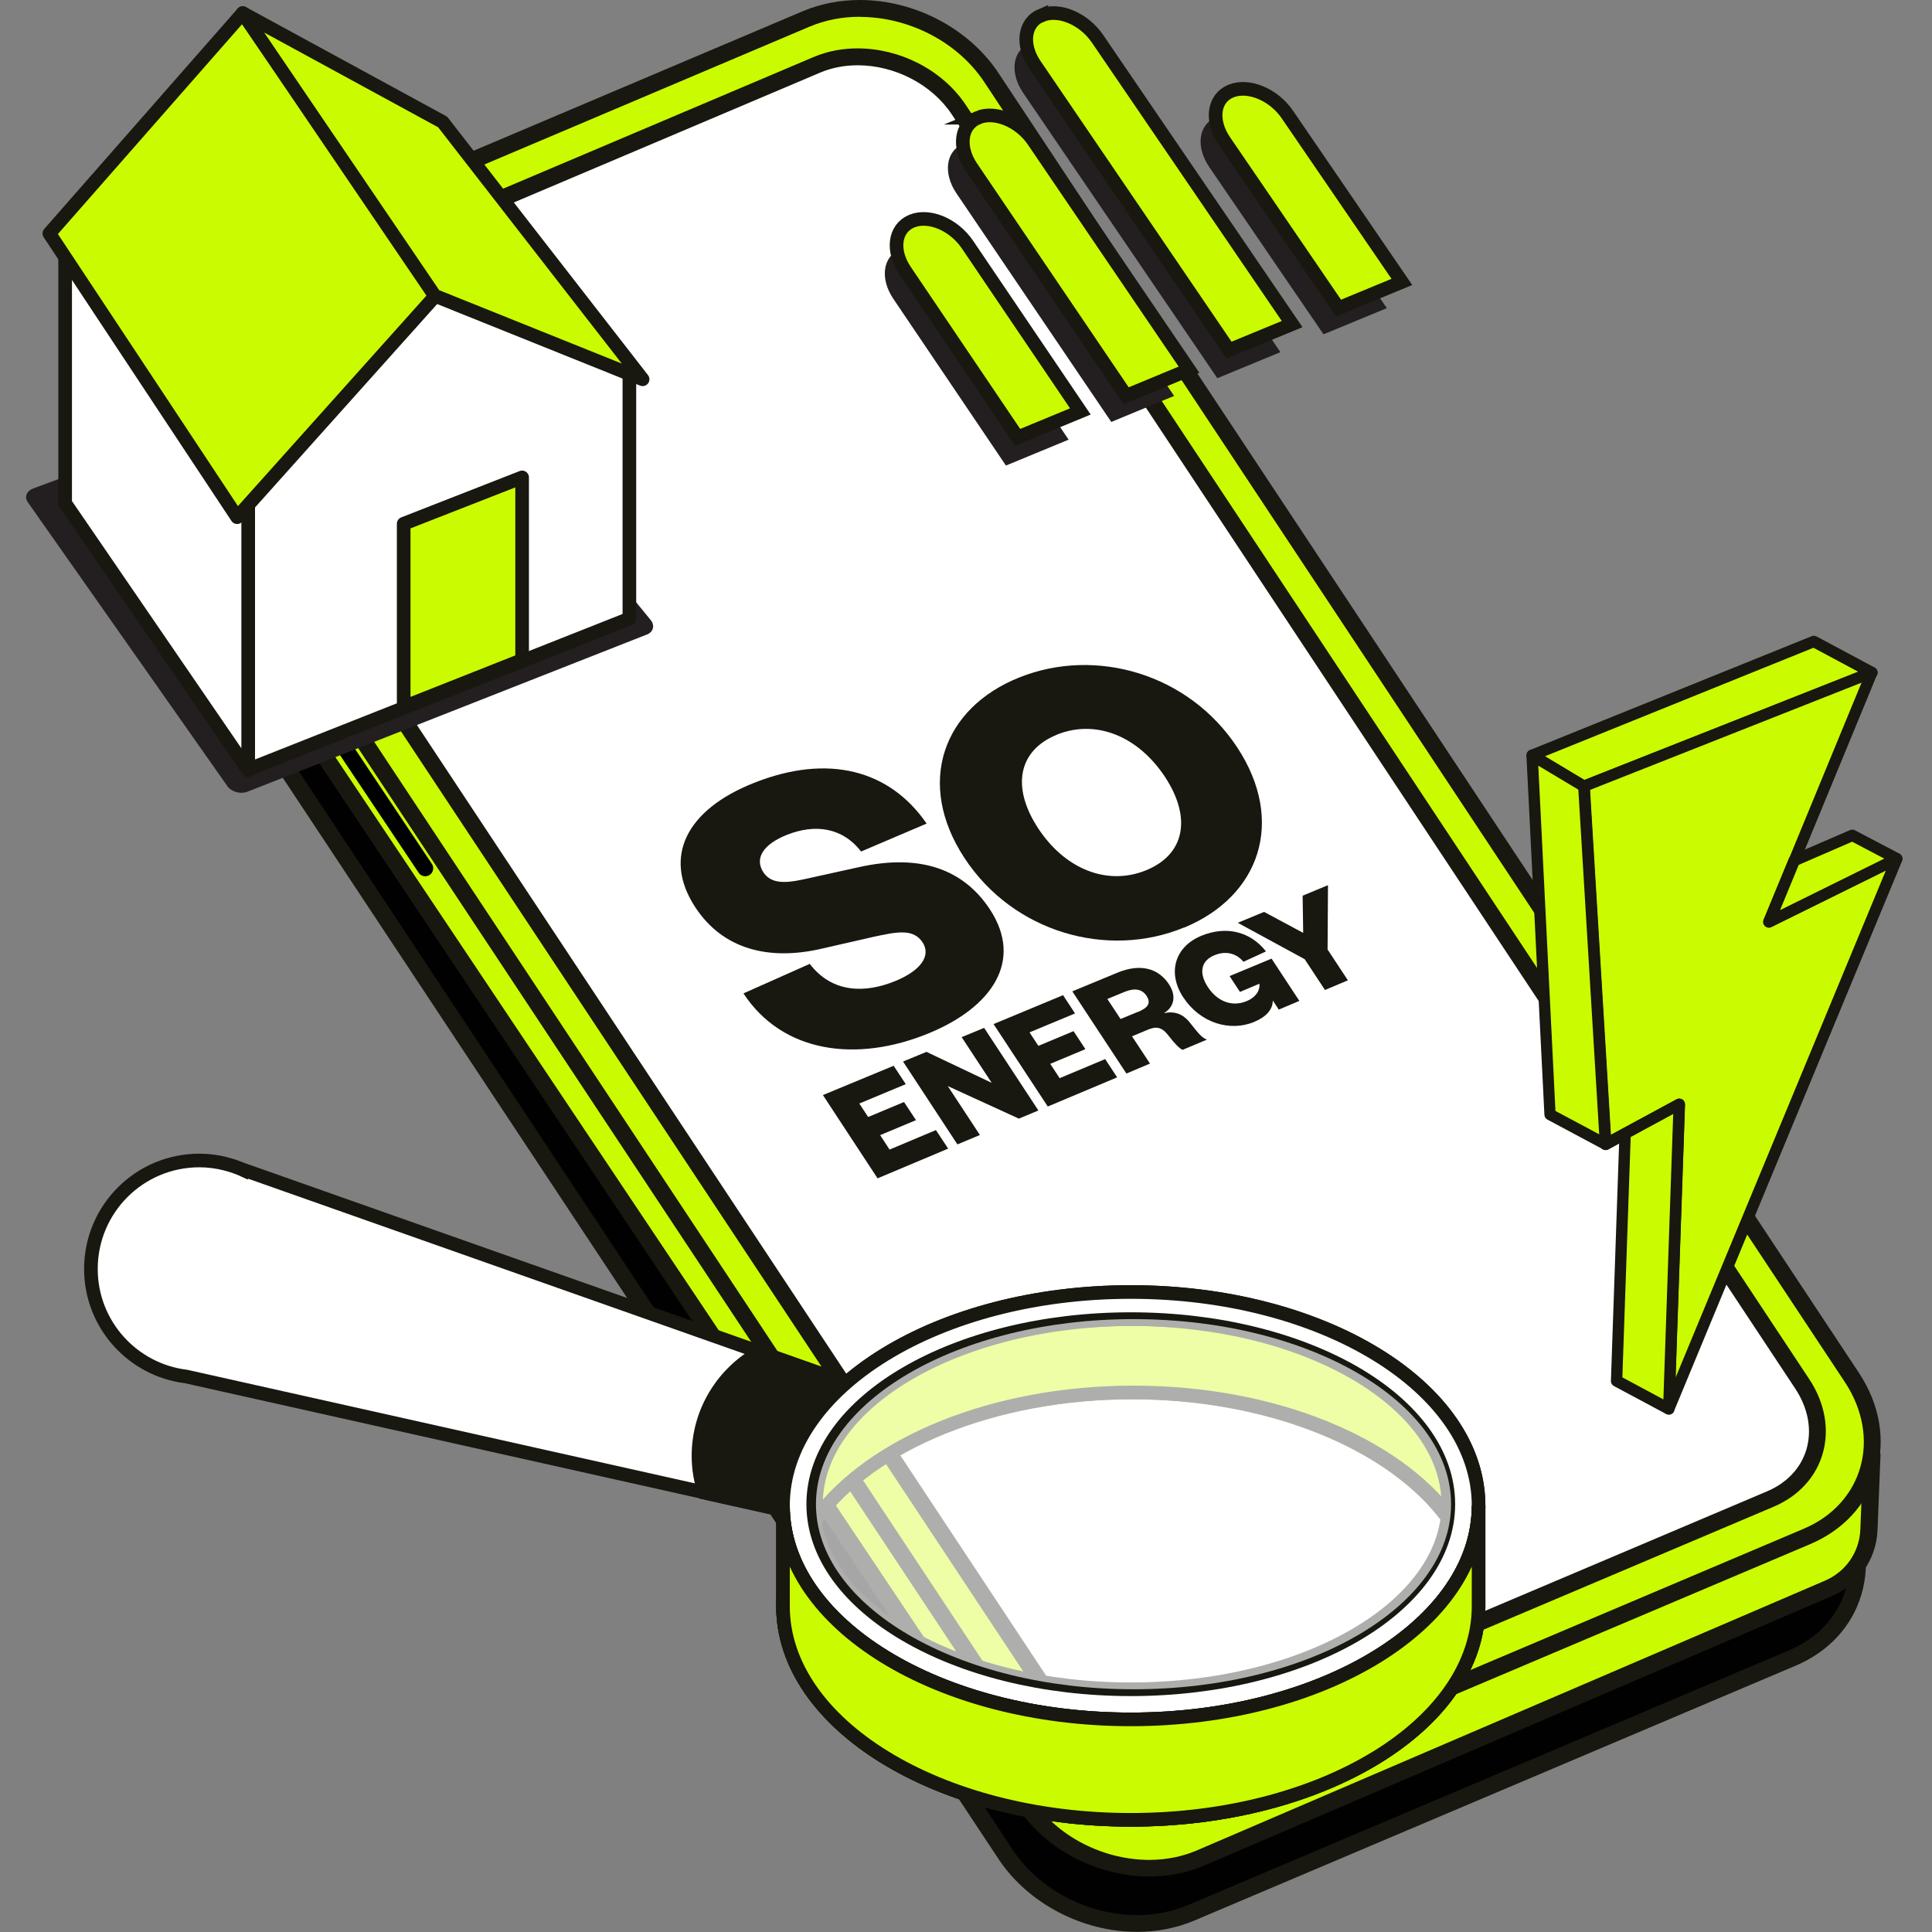 <svg width="190" height="190" viewBox="0 0 190 190" fill="none" xmlns="http://www.w3.org/2000/svg">
<rect x="0" y="0" width="190" height="190" fill="#808080" stroke="none"/>
<g clip-path="url(#clip0_6432_2)">
<path d="M111.835 189.169C106.715 189.169 101.635 186.502 98.915 182.387L14.288 54.537C12.345 51.615 11.782 48.331 12.693 45.329C13.565 42.447 15.696 40.155 18.684 38.895L77.859 13.819C79.494 13.121 81.263 12.773 83.139 12.773C88.259 12.773 93.339 15.44 96.06 19.555L180.686 147.392C182.616 150.314 183.192 153.598 182.281 156.6C181.41 159.482 179.279 161.76 176.29 163.033L117.129 188.11C115.494 188.794 113.725 189.156 111.848 189.156L111.835 189.169Z" fill="#010101"/>
<path d="M83.139 13.604C87.857 13.604 92.709 15.99 95.376 20.011L180.002 147.848C183.634 153.33 181.825 159.803 175.968 162.283L116.807 187.36C115.253 188.016 113.564 188.338 111.848 188.338C107.13 188.338 102.279 185.952 99.612 181.931L14.985 54.094C11.353 48.612 13.162 42.139 19.02 39.659L78.18 14.582C79.735 13.926 81.424 13.604 83.139 13.604ZM83.139 11.942C81.156 11.942 79.266 12.317 77.537 13.041L18.363 38.131C15.133 39.498 12.841 41.978 11.889 45.087C10.911 48.344 11.514 51.856 13.578 54.992L98.204 182.829C101.086 187.172 106.42 189.987 111.822 189.987C113.805 189.987 115.695 189.611 117.424 188.888L176.585 163.811C179.815 162.444 182.107 159.977 183.045 156.855C184.023 153.598 183.42 150.086 181.356 146.95L96.757 19.099C93.875 14.757 88.541 11.942 83.139 11.942Z" fill="#181710"/>
<path d="M175.593 148.652L118.469 172.858C113.336 175.029 106.608 172.898 103.418 168.1L19.958 42.032C16.781 37.233 18.363 31.577 23.496 29.393L80.62 5.173C85.753 3.002 92.481 5.133 95.671 9.931L179.131 136.013C182.308 140.811 180.726 146.467 175.593 148.652Z" fill="white"/>
<path d="M177.965 149.496L117.933 174.868C112.076 177.347 104.37 174.921 100.737 169.426L16.125 41.589C15.548 40.731 13.993 37.072 13.685 36.174L13.712 44.444C13.712 46.24 14.262 48.009 15.253 49.51L100.737 177.321C104.37 182.802 112.063 185.242 117.933 182.762L179.774 156.211C182.08 155.219 183.621 153.008 183.742 150.515L184.037 143.103C183.179 145.422 180.619 148.384 177.952 149.51L177.965 149.496Z" fill="#CBFB00"/>
<path d="M113.068 184.545C108.069 184.545 102.922 182.025 100.107 177.777L14.61 49.966C13.511 48.331 12.935 46.414 12.921 44.444L12.895 36.175C12.895 35.773 13.189 35.424 13.591 35.357C13.993 35.29 14.382 35.518 14.516 35.907C14.838 36.845 16.366 40.383 16.862 41.134L101.488 168.971C104.906 174.131 112.157 176.436 117.665 174.104L177.697 148.733C180.217 147.674 182.576 144.819 183.326 142.795C183.474 142.42 183.862 142.192 184.264 142.272C184.666 142.353 184.948 142.715 184.935 143.117L184.64 150.542C184.492 153.383 182.777 155.849 180.163 156.962L118.322 183.513C116.673 184.21 114.877 184.545 113.068 184.545ZM14.57 40.289V44.444C14.583 46.093 15.079 47.688 15.991 49.055L101.474 176.865C104.892 182.025 112.143 184.331 117.652 181.999L179.48 155.447C181.503 154.576 182.844 152.673 182.951 150.462L183.112 146.36C181.852 147.969 180.136 149.496 178.313 150.26L118.282 175.632C112.076 178.259 103.914 175.686 100.081 169.882L15.481 42.045C15.267 41.71 14.932 41.053 14.57 40.289Z" fill="#181710"/>
<path d="M113.58 177.409C108.46 177.409 103.381 174.742 100.646 170.628L16.02 42.777C14.077 39.855 13.514 36.571 14.425 33.569C15.297 30.688 17.428 28.396 20.416 27.136L79.59 2.045C81.226 1.348 82.995 1 84.871 1C89.991 1 95.071 3.667 97.792 7.782L182.418 135.619C184.361 138.541 184.924 141.825 184.013 144.827C183.142 147.709 181.01 150 178.022 151.26L118.861 176.337C117.226 177.021 115.457 177.383 113.58 177.383V177.409ZM84.657 5.771C83.236 5.771 81.896 6.04 80.676 6.549L23.915 30.607C21.743 31.532 20.202 33.167 19.572 35.231C18.915 37.402 19.344 39.788 20.765 41.946L103.702 167.237C105.793 170.4 109.693 172.437 113.647 172.437C115.068 172.437 116.408 172.169 117.628 171.66L174.389 147.601C176.561 146.677 178.102 145.041 178.732 142.977C179.389 140.806 178.96 138.42 177.539 136.262L94.615 10.972C92.524 7.809 88.624 5.771 84.67 5.771H84.657Z" fill="#CBFB00"/>
<path d="M84.56 1.662C89.278 1.662 94.13 4.048 96.797 8.069L181.423 135.906C185.055 141.388 183.246 147.861 177.389 150.341L118.228 175.418C116.673 176.074 114.985 176.396 113.269 176.396C108.551 176.396 103.699 174.01 101.032 169.989L16.406 42.139C12.774 36.657 14.583 30.183 20.44 27.704L79.601 2.627C81.156 1.97 82.844 1.649 84.56 1.649M113.336 173.086C114.824 173.086 116.285 172.817 117.652 172.241L174.413 148.183C179.52 146.025 181.088 140.396 177.925 135.624L94.987 10.334C92.669 6.835 88.447 4.758 84.346 4.758C82.858 4.758 81.397 5.026 80.03 5.602L23.282 29.661C18.189 31.819 16.607 37.448 19.77 42.219L102.708 167.51C105.026 171.008 109.248 173.086 113.349 173.086M84.56 0C82.576 0 80.686 0.375 78.957 1.099L19.797 26.176C16.567 27.543 14.275 30.023 13.323 33.132C12.345 36.389 12.948 39.901 15.012 43.037L99.638 170.874C102.52 175.217 107.854 178.031 113.256 178.031C115.239 178.031 117.129 177.656 118.858 176.932L178.019 151.855C181.249 150.488 183.541 148.009 184.492 144.899C185.471 141.642 184.881 138.131 182.803 134.994L98.177 7.157C95.296 2.815 89.961 0 84.56 0ZM113.336 171.437C109.65 171.437 106.018 169.547 104.075 166.598L21.151 41.308C19.864 39.364 19.475 37.22 20.052 35.29C20.601 33.467 21.968 32.02 23.925 31.189L80.686 7.13C81.799 6.661 83.032 6.42 84.346 6.42C88.031 6.42 91.663 8.323 93.607 11.258L176.544 136.549C177.831 138.493 178.22 140.637 177.643 142.567C177.094 144.39 175.727 145.837 173.77 146.668L117.008 170.727C115.896 171.196 114.663 171.437 113.349 171.437H113.336Z" fill="#181710"/>
<path d="M42.582 85.564C42.434 86.234 41.55 86.395 41.175 85.832L28.294 66.572C28.174 66.398 28.134 66.184 28.187 65.969C28.335 65.299 29.219 65.138 29.595 65.701L42.475 84.961C42.595 85.135 42.636 85.35 42.582 85.564Z" fill="#010101"/>
<path d="M79.628 94.785C81.866 97.707 85.123 97.681 88.058 96.474C90.538 95.456 91.597 93.995 90.725 92.668C89.8 91.261 88.098 91.663 85.847 92.145L80.499 93.365C75.66 94.41 71.13 93.432 68.369 89.21C65.153 84.304 67.471 79.64 74.132 77C81.464 74.078 87.522 75.74 91.127 80.994L84.681 83.742C82.844 81.356 80.124 81.007 77.376 82.106C75.004 83.058 74.2 84.439 75.071 85.779C75.794 86.878 77.094 86.891 78.917 86.502L84.453 85.283C90.551 83.916 94.773 85.524 97.346 89.424C100.684 94.504 97.534 99.048 91.395 101.594C84.198 104.57 76.934 103.524 73.114 97.694L79.614 94.799L79.628 94.785Z" fill="#181710"/>
<path d="M103.967 72.242C100.134 73.783 99.437 77.402 102.091 81.45C104.745 85.497 108.913 87.146 112.733 85.578C116.539 84.01 117.209 80.404 114.556 76.383C111.902 72.376 107.76 70.714 103.954 72.242H103.967ZM116.459 91.207C108.953 94.317 99.678 91.73 94.853 84.385C90.028 77.04 92.709 69.615 100.268 66.613C107.76 63.624 116.901 66.251 121.673 73.502C126.444 80.753 123.911 88.138 116.459 91.221V91.207Z" fill="#181710"/>
<path d="M97.534 106.5L94.572 101.996L96.783 101.085L102.118 109.207L100.201 110.011L93.205 106.808L96.368 111.62L94.156 112.544L88.809 104.395L91.114 103.444L97.547 106.5H97.534Z" fill="#181710"/>
<path d="M111.888 99.53C112.88 99.115 113.242 98.672 112.746 97.922C112.317 97.278 111.594 97.131 110.588 97.547L108.9 98.243L110.2 100.214L111.888 99.517V99.53ZM116.298 103.243C115.976 103.095 115.534 102.653 114.918 101.849C114.247 100.964 113.684 100.938 112.894 101.259L111.326 101.916L113.095 104.597L110.776 105.575L105.455 97.493L109.891 95.657C112.157 94.719 113.926 95.228 114.958 96.796C115.735 97.975 115.44 99.061 114.462 99.637C115.48 99.423 116.311 99.678 117.022 100.576C117.933 101.728 118.215 102.063 118.697 102.238L116.311 103.243H116.298Z" fill="#181710"/>
<path d="M116.365 98.083C114.743 95.603 115.601 93.084 118.121 92.038C120.641 90.993 123 91.649 124.501 93.566L122.289 94.585C121.592 93.754 120.56 93.472 119.434 93.941C118.067 94.504 117.893 95.71 118.791 97.078C119.689 98.445 121.123 99.075 122.624 98.445C123.388 98.123 123.924 97.52 123.857 96.743L121.941 97.547L120.922 95.992L125.05 94.276L127.784 98.431L125.761 99.289L125.171 98.391C125.171 99.329 124.46 100.026 123.348 100.495C120.949 101.501 118.014 100.589 116.379 98.096L116.365 98.083Z" fill="#181710"/>
<path d="M128.106 88.084L130.599 87.052L130.559 93.378L132.556 96.407L130.304 97.359L128.307 94.33L121.726 90.751L124.313 89.679L128.16 91.743L128.106 88.098V88.084Z" fill="#181710"/>
<path d="M108.685 104.154L104.209 106.031L103.284 104.623L106.742 103.176L105.576 101.407L102.118 102.854L101.247 101.527L105.723 99.664L104.544 97.868L97.708 100.71L103.043 108.818L109.865 105.95L108.685 104.154Z" fill="#181710"/>
<path d="M92.039 111.137L87.482 113.054L86.557 111.633L90.082 110.159L88.903 108.376L85.377 109.85L84.506 108.524L89.077 106.62L87.884 104.811L80.928 107.693L86.302 115.882L93.245 112.96L92.052 111.151L92.039 111.137Z" fill="#181710"/>
<path d="M88.5 24.527C86.812 25.238 86.517 27.409 87.857 29.392L98.928 45.784L105.093 43.238L93.996 26.833C92.655 24.849 90.203 23.817 88.5 24.527Z" fill="#231F20"/>
<path d="M94.706 14.154C93.017 14.864 92.722 17.035 94.063 19.019L109.288 41.496L115.467 38.936L100.188 16.446C98.847 14.462 96.381 13.443 94.693 14.154H94.706Z" fill="#231F20"/>
<path d="M101.26 4.262C99.558 4.973 99.276 7.157 100.617 9.128L119.716 37.193L125.921 34.633L106.769 6.554C105.415 4.584 102.949 3.552 101.26 4.276V4.262Z" fill="#231F20"/>
<path d="M119.568 11.54C117.853 12.25 117.571 14.435 118.925 16.432L130.157 32.877L136.389 30.304L125.131 13.845C123.777 11.862 121.284 10.83 119.568 11.54Z" fill="#231F20"/>
<path d="M111.205 178.969C130.096 178.969 145.409 169.56 145.409 157.954C145.409 146.347 130.096 136.938 111.205 136.938C92.314 136.938 77.001 146.347 77.001 157.954C77.001 169.56 92.314 178.969 111.205 178.969Z" stroke="#181710" stroke-width="1.34" stroke-miterlimit="10"/>
<path d="M111.473 136.938C125.318 136.938 137.233 141.991 142.608 149.255C142.662 148.813 142.702 148.371 142.702 147.928C142.702 137.876 128.723 129.727 111.473 129.727C94.224 129.727 80.244 137.876 80.244 147.928C80.244 148.371 80.284 148.813 80.338 149.255C85.726 141.991 97.641 136.938 111.473 136.938Z" fill="#CBFB00" stroke="#181710" stroke-width="1.34" stroke-miterlimit="10"/>
<path d="M24.059 115.118C23.483 114.85 22.88 114.635 22.25 114.474L22.169 114.448C21.352 114.247 20.494 114.126 19.609 114.126C13.712 114.126 8.941 118.897 8.941 124.795C8.941 130.236 13.028 134.726 18.296 135.37L77.912 148.706L79.976 142.393L83.93 136.214L24.073 115.091L24.059 115.118Z" fill="white" stroke="#181710" stroke-width="1.34" stroke-miterlimit="10"/>
<path d="M68.691 143.17C68.691 144.443 68.905 145.65 69.281 146.802L76.907 148.505L78.368 147.231L79.976 142.42L83.93 136.241L74.736 132.997C71.144 134.968 68.691 138.787 68.691 143.17Z" fill="#181710" stroke="#181710" stroke-width="1.34" stroke-miterlimit="10"/>
<path d="M111.205 169.091C130.096 169.091 145.409 159.682 145.409 148.076C145.409 136.469 130.096 127.06 111.205 127.06C92.314 127.06 77.001 136.469 77.001 148.076C77.001 159.682 92.314 169.091 111.205 169.091Z" stroke="#181710" stroke-width="1.34" stroke-miterlimit="10"/>
<path d="M111.205 127.06C92.307 127.06 77.001 136.469 77.001 148.076C77.001 159.683 92.32 169.091 111.205 169.091C130.09 169.091 145.409 159.683 145.409 148.076C145.409 136.469 130.09 127.06 111.205 127.06ZM111.205 166.129C93.955 166.129 79.976 157.98 79.976 147.928C79.976 137.876 93.955 129.727 111.205 129.727C128.455 129.727 142.434 137.876 142.434 147.928C142.434 157.98 128.455 166.129 111.205 166.129Z" fill="white" stroke="#181710" stroke-width="1.34" stroke-miterlimit="10"/>
<path d="M111.205 169.091C92.307 169.091 77.001 159.683 77.001 148.076V157.954C77.001 169.56 92.32 178.969 111.205 178.969C130.09 178.969 145.409 169.56 145.409 157.954V148.076C145.409 159.683 130.09 169.091 111.205 169.091Z" fill="white" stroke="#181710" stroke-width="1.34" stroke-miterlimit="10"/>
<path d="M111.205 169.091C92.307 169.091 77.001 159.683 77.001 148.076V157.954C77.001 169.56 92.32 178.969 111.205 178.969C130.09 178.969 145.409 169.56 145.409 157.954V148.076C145.409 159.683 130.09 169.091 111.205 169.091Z" fill="#CBFB00" stroke="#181710" stroke-width="1.34" stroke-miterlimit="10"/>
<path opacity="0.65" d="M111.473 166.129C128.72 166.129 142.702 157.98 142.702 147.928C142.702 137.876 128.72 129.727 111.473 129.727C94.226 129.727 80.244 137.876 80.244 147.928C80.244 157.98 94.226 166.129 111.473 166.129Z" fill="white"/>
<path d="M89.653 21.753C87.964 22.463 87.669 24.634 89.01 26.618L100.081 43.01L106.246 40.463L95.148 24.058C93.808 22.075 91.355 21.043 89.653 21.753Z" fill="#CBFB00" stroke="#181710" stroke-width="1.34" stroke-miterlimit="10"/>
<path d="M96.17 11.575C94.481 12.286 94.186 14.457 95.526 16.44L110.752 38.917L116.931 36.357L101.652 13.867C100.311 11.883 97.845 10.865 96.156 11.575H96.17Z" fill="#CBFB00" stroke="#181710" stroke-width="1.34" stroke-miterlimit="10"/>
<path d="M102.413 1.501C100.71 2.212 100.429 4.396 101.769 6.366L120.868 34.432L127.074 31.872L107.921 3.793C106.568 1.823 104.101 0.791 102.413 1.515V1.501Z" fill="#CBFB00" stroke="#181710" stroke-width="1.34" stroke-miterlimit="10"/>
<path d="M121.046 8.961C119.33 9.672 119.049 11.857 120.402 13.854L131.634 30.299L137.866 27.726L126.608 11.267C125.254 9.283 122.761 8.251 121.046 8.961Z" fill="#CBFB00" stroke="#181710" stroke-width="1.34" stroke-miterlimit="10"/>
<path d="M150.677 74.266L178.367 63.074L184.077 66.13L155.77 77.321L150.677 74.266Z" fill="#CBFB00"/>
<path d="M155.931 77.871C155.783 77.911 155.622 77.884 155.488 77.817L150.395 74.761C150.208 74.654 150.1 74.453 150.127 74.239C150.141 74.024 150.275 73.837 150.476 73.756L178.166 62.565C178.313 62.498 178.501 62.511 178.649 62.592L184.358 65.647C184.546 65.755 184.666 65.956 184.653 66.17C184.653 66.385 184.506 66.586 184.305 66.666L155.998 77.858C155.998 77.858 155.957 77.871 155.944 77.871H155.931ZM151.937 74.373L155.823 76.705L182.75 66.063L178.34 63.704L151.937 74.373Z" fill="#181710"/>
<path d="M155.77 77.322L157.901 112.518L165.152 108.591L164.12 138.533L186.543 84.439L173.958 90.644L184.077 66.103L155.77 77.295V77.322Z" fill="#CBFB00"/>
<path d="M164.267 139.096C164.187 139.122 164.093 139.122 163.999 139.096C163.731 139.042 163.543 138.801 163.557 138.519L164.562 109.556L158.182 113.014C158.008 113.107 157.807 113.107 157.646 113.014C157.472 112.92 157.365 112.746 157.351 112.558L155.22 77.362C155.207 77.121 155.354 76.893 155.569 76.799L183.876 65.607C184.09 65.527 184.331 65.581 184.479 65.741C184.64 65.902 184.68 66.144 184.599 66.344L175.043 89.505L186.288 83.956C186.503 83.849 186.744 83.889 186.918 84.05C187.092 84.211 187.146 84.465 187.052 84.68L164.629 138.774C164.562 138.935 164.428 139.055 164.254 139.096H164.267ZM165.004 108.054C165.152 108.014 165.313 108.041 165.447 108.121C165.621 108.229 165.715 108.416 165.715 108.617L164.79 135.463L185.457 85.618L174.226 91.167C174.011 91.274 173.77 91.234 173.596 91.073C173.421 90.912 173.368 90.657 173.462 90.443L183.071 67.135L156.373 77.683L158.424 111.593L164.897 108.095C164.897 108.095 164.978 108.054 165.018 108.041L165.004 108.054Z" fill="#181710"/>
<path d="M150.677 74.266L152.446 109.596L157.914 112.517L155.783 77.321L150.69 74.266H150.677Z" fill="#CBFB00"/>
<path d="M158.062 113.067C157.928 113.107 157.78 113.094 157.646 113.027L152.178 110.105C152.004 110.011 151.896 109.837 151.883 109.636L150.114 74.306C150.114 74.105 150.208 73.904 150.382 73.797C150.556 73.689 150.784 73.689 150.958 73.797L156.051 76.853C156.212 76.946 156.319 77.121 156.319 77.295L158.45 112.491C158.45 112.692 158.37 112.893 158.196 113C158.142 113.027 158.102 113.054 158.048 113.067H158.062ZM152.982 109.261L157.271 111.553L155.22 77.657L151.28 75.298L152.969 109.261H152.982Z" fill="#181710"/>
<path d="M164.12 138.546L158.987 135.798L159.831 111.486L157.914 112.531L165.165 108.604L164.133 138.546H164.12Z" fill="#CBFB00"/>
<path d="M164.267 139.096C164.133 139.136 163.986 139.122 163.852 139.055L158.718 136.308C158.531 136.201 158.41 136.013 158.424 135.799L159.228 112.464L158.169 113.04C157.901 113.188 157.552 113.094 157.405 112.813C157.257 112.544 157.351 112.196 157.633 112.049L159.549 111.003L164.87 108.122C165.045 108.028 165.259 108.028 165.433 108.135C165.608 108.242 165.701 108.43 165.701 108.631L164.669 138.586C164.669 138.774 164.562 138.962 164.388 139.055C164.348 139.082 164.307 139.096 164.254 139.109L164.267 139.096ZM159.563 135.463L163.584 137.621L164.549 109.556L160.367 111.821L159.549 135.463H159.563Z" fill="#181710"/>
<path d="M186.543 84.452L173.958 90.657L176.45 84.626L182.16 82.16L186.529 84.452H186.543Z" fill="#CBFB00"/>
<path d="M174.105 91.207C173.917 91.261 173.716 91.207 173.569 91.073C173.395 90.912 173.341 90.658 173.435 90.443L175.928 84.412C175.981 84.278 176.089 84.171 176.223 84.104L181.932 81.637C182.093 81.57 182.267 81.57 182.415 81.651L186.784 83.943C186.972 84.037 187.092 84.238 187.079 84.452C187.079 84.666 186.958 84.854 186.771 84.948L174.185 91.153C174.185 91.153 174.118 91.18 174.092 91.194L174.105 91.207ZM176.893 85.055L175.057 89.505L185.31 84.439L182.147 82.777L176.893 85.055Z" fill="#181710"/>
<path d="M63.611 62.404L24.341 77.858C23.657 78.126 22.759 77.885 22.357 77.308L2.735 49.39C2.373 48.881 2.614 48.278 3.271 48.036L40.612 34.191C41.242 33.963 42.059 34.164 42.448 34.633L63.986 60.97C64.429 61.506 64.254 62.163 63.598 62.418L63.611 62.404Z" fill="#231F20"/>
<path d="M44.74 24.983L24.408 36.496V49.202V75.673L61.896 60.836V36.201L44.74 24.983Z" fill="white" stroke="#181710" stroke-width="1.34" stroke-linecap="round" stroke-linejoin="round"/>
<path d="M24.408 36.509L12.197 19.3L6.407 22.704V49.483L24.408 75.753V36.509Z" fill="white" stroke="#181710" stroke-width="1.34" stroke-linecap="round" stroke-linejoin="round"/>
<path d="M42.944 28.95L23.872 1.287L4.853 22.959L23.322 50.864L42.944 28.95Z" fill="#CBFB00" stroke="#181710" stroke-width="1.34" stroke-linecap="round" stroke-linejoin="round"/>
<path d="M63.196 37.3L43.533 11.996L23.871 1.287L42.756 29.084L63.196 37.3Z" fill="#CBFB00" stroke="#181710" stroke-width="1.34" stroke-linecap="round" stroke-linejoin="round"/>
<path d="M51.347 46.95L39.7 51.507V69.521L51.347 64.91V46.95Z" fill="#CBFB00" stroke="#181710" stroke-width="1.34" stroke-linecap="round" stroke-linejoin="round"/>
</g>
<defs>
<clipPath id="clip0_6432_2">
<rect width="184.532" height="190" fill="white" transform="translate(2.574)"/>
</clipPath>
</defs>
</svg>
